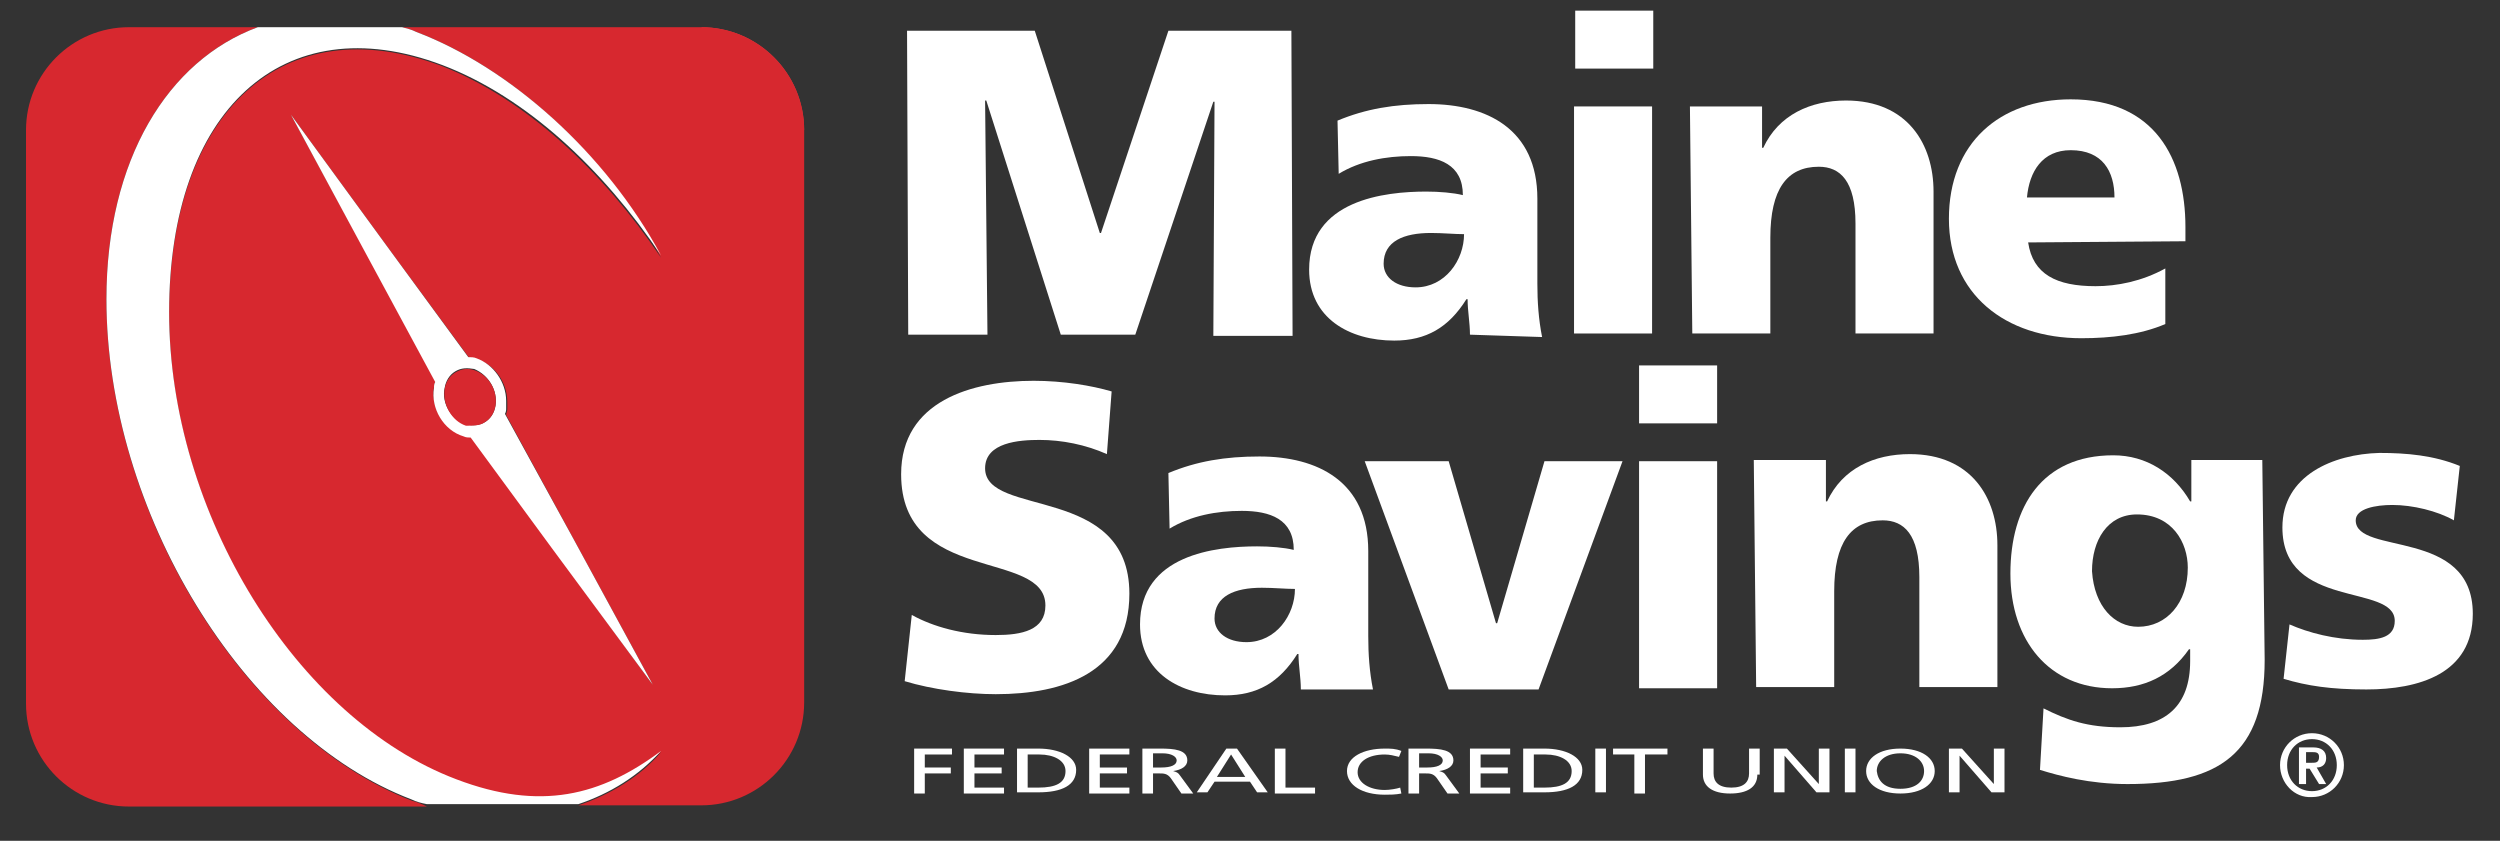 <?xml version="1.0" encoding="utf-8"?>
<!-- Generator: Adobe Illustrator 27.7.0, SVG Export Plug-In . SVG Version: 6.00 Build 0)  -->
<svg version="1.1" id="Layer_1" xmlns="http://www.w3.org/2000/svg" xmlns:xlink="http://www.w3.org/1999/xlink" x="0px" y="0px"
	 viewBox="0 0 211.4 71.1" style="enable-background:new 0 0 211.4 71.1;" xml:space="preserve">
<rect x="0" y="0" width="211.4" height="71.1" fill="#333333" stroke="none"/>
<style type="text/css">
	.st0{fill:#FFFFFF;}
	.st1{fill:#E03A3E;}
	.st2{fill:none;}
	.st3{fill:#D7282F;}
</style>
<g>
	<path class="st0" d="M76.7,2.6l10.8,0L93,19.7h0.1l5.7-17.1l10.4,0l0.1,25.8l-6.7,0l0.1-19.8h-0.1L96,28.3l-6.3,0L83.4,8.5h-0.1
		l0.2,19.8l-6.7,0L76.7,2.6z"/>
	<path class="st0" d="M124.3,28.3c0-1-0.2-2-0.2-3h-0.1c-1.5,2.4-3.4,3.5-6.1,3.5c-3.8,0-7.2-1.9-7.2-6c0-5.9,6.4-6.6,9.9-6.6
		c1.1,0,2.3,0.1,3.1,0.3c0-2.6-2-3.3-4.4-3.3c-2.1,0-4.3,0.4-6.1,1.5l-0.1-4.5c2.4-1,4.8-1.4,7.7-1.4c4.9,0,9.2,2.1,9.2,8l0,7.2
		c0,1.5,0.1,3,0.4,4.5L124.3,28.3z M119.7,24.3c2.5,0,4.1-2.3,4.1-4.5c-0.8,0-1.8-0.1-2.8-0.1c-2.3,0-4,0.7-4,2.6
		C117,23.5,118.1,24.3,119.7,24.3z"/>
	<path class="st0" d="M139.8,5.8l-6.6,0l0-4.9l6.6,0L139.8,5.8z M133.1,9l6.6,0l0,19.2l-6.6,0L133.1,9z"/>
	<path class="st0" d="M142.9,9l6.1,0l0,3.5l0.1,0c1.3-2.8,4-4,7-4c5.2,0,7.4,3.7,7.4,7.7l0,12l-6.6,0l0-9.3c0-3.6-1.3-4.8-3.1-4.8
		c-2.7,0-4.1,1.9-4.1,6l0,8.1l-6.6,0L142.9,9z"/>
	<path class="st0" d="M171.5,20.5c0.4,2.7,2.4,3.7,5.7,3.7c1.8,0,3.9-0.4,5.9-1.5l0,4.7c-2.1,0.9-4.6,1.2-7.1,1.2
		c-6.4,0-11.2-3.7-11.2-10.1c0-6.4,4.3-10.1,10.3-10.1c7.1,0,9.7,5,9.7,10.8l0,1.2L171.5,20.5z M178.8,16.7c0-2.2-1-4-3.7-4
		c-2.4,0-3.5,1.8-3.7,4L178.8,16.7z"/>
	<path class="st0" d="M77.1,52c1.8,1,4.3,1.7,7.1,1.7c2.2,0,4.2-0.4,4.2-2.5c0-4.8-12.2-1.7-12.2-11.1c0-6.2,6-7.9,11.2-7.9
		c2.5,0,4.9,0.4,6.6,0.9l-0.4,5.3c-1.8-0.8-3.8-1.2-5.7-1.2c-1.7,0-4.6,0.2-4.6,2.4c0,4.2,12.2,1.3,12.2,10.6
		c0,6.7-5.6,8.5-11.3,8.5c-2.4,0-5.4-0.4-7.7-1.1L77.1,52z"/>
	<path class="st0" d="M110,58.3c0-1-0.2-2-0.2-3h-0.1c-1.5,2.4-3.4,3.5-6.1,3.5c-3.8,0-7.2-1.9-7.2-6c0-5.9,6.4-6.6,9.9-6.6
		c1.1,0,2.3,0.1,3.1,0.3c0-2.6-2-3.3-4.4-3.3c-2.1,0-4.3,0.4-6.1,1.5L98.8,40c2.4-1,4.8-1.4,7.7-1.4c4.9,0,9.2,2.1,9.2,8l0,7.2
		c0,1.5,0.1,3,0.4,4.5L110,58.3z M105.4,54.3c2.5,0,4.1-2.3,4.1-4.5c-0.8,0-1.8-0.1-2.8-0.1c-2.3,0-4,0.7-4,2.6
		C102.7,53.5,103.8,54.3,105.4,54.3z"/>
	<path class="st0" d="M115.4,39l7.1,0l4,13.7h0.1l4-13.7l6.6,0l-7.1,19.3l-7.6,0L115.4,39z"/>
	<path class="st0" d="M145.2,35.8l-6.6,0l0-4.9l6.6,0L145.2,35.8z M138.6,39l6.6,0l0,19.2l-6.6,0L138.6,39z"/>
	<path class="st0" d="M148.3,38.9l6.1,0l0,3.5h0.1c1.3-2.8,4-4,7-4c5.2,0,7.4,3.7,7.4,7.7l0,12l-6.6,0l0-9.3c0-3.6-1.3-4.8-3.1-4.8
		c-2.7,0-4.1,1.9-4.1,6l0,8.1l-6.6,0L148.3,38.9z"/>
	<path class="st0" d="M191.5,55.8c0,7.9-3.8,10.5-11.6,10.5c-3.2,0-5.8-0.7-7.4-1.2l0.3-5.2c2,1,3.7,1.6,6.5,1.6
		c3.8,0,5.9-1.8,5.9-5.6l0-1h-0.1c-1.6,2.3-3.8,3.3-6.5,3.3c-5.3,0-8.6-4-8.6-9.7c0-5.7,2.7-10,8.7-10c2.8,0,5.1,1.5,6.5,3.9h0.1
		l0-3.5l6,0L191.5,55.8z M180.8,53c2.4,0,4.2-2,4.2-5c0-2.1-1.3-4.5-4.3-4.5c-2.5,0-3.8,2.2-3.8,4.8C177.1,51.3,178.8,53,180.8,53z"
		/>
	<path class="st0" d="M193.6,52.8c1.6,0.7,3.8,1.3,6.2,1.3c1.4,0,2.7-0.2,2.7-1.6c0-3.2-9.5-0.9-9.5-7.9c0-4.4,4.3-6.2,8.2-6.3
		c2.3,0,4.6,0.2,6.8,1.1l-0.5,4.6c-1.4-0.8-3.5-1.3-5.2-1.3c-1.4,0-3.1,0.3-3.1,1.3c0,3,9.9,0.6,9.9,7.9c0,5.1-4.6,6.4-9,6.4
		c-3,0-5-0.3-7-0.9L193.6,52.8z"/>
	<g>
		<path class="st0" d="M77.3,63.3h3.2v0.5h-2.3v1.1h2.2v0.5h-2.2v1.7h-0.9V63.3z"/>
		<path class="st0" d="M81.5,63.3h3.4v0.5h-2.5v1.1h2.3v0.5h-2.3v1.2h2.5v0.5h-3.4V63.3z"/>
		<path class="st0" d="M86,63.3h1.8c1.8,0,3.2,0.7,3.2,1.8c0,1.3-1.2,1.9-3.2,1.9H86V63.3z M86.9,66.6h0.9c1.5,0,2.3-0.4,2.3-1.4
			c0-0.9-1-1.4-2.2-1.4h-1V66.6z"/>
		<path class="st0" d="M92.1,63.3h3.4v0.5H93v1.1h2.3v0.5H93v1.2h2.5v0.5h-3.4V63.3z"/>
		<path class="st0" d="M96.6,63.3h1.5c1.2,0,2.3,0.1,2.3,1c0,0.5-0.5,0.8-1.2,0.9v0c0.3,0.1,0.4,0.1,0.6,0.4l1.1,1.5h-1L99,65.8
			c-0.3-0.4-0.6-0.4-1-0.4h-0.5v1.7h-0.9V63.3z M97.5,64.9h0.7c0.8,0,1.3-0.2,1.3-0.6c0-0.3-0.4-0.6-1.2-0.6h-0.8V64.9z"/>
		<path class="st0" d="M103.7,63.3h0.9l2.6,3.7h-0.9l-0.6-0.9h-3l-0.6,0.9h-0.9L103.7,63.3z M104.1,63.8l-1.2,1.9h2.4L104.1,63.8z"
			/>
		<path class="st0" d="M107.8,63.3h0.9v3.3h2.5v0.5h-3.4V63.3z"/>
		<path class="st0" d="M118.3,64c-0.4-0.1-0.8-0.2-1.2-0.2c-1.4,0-2.3,0.6-2.3,1.5c0,0.9,1,1.5,2.3,1.5c0.4,0,1-0.1,1.3-0.2l0.1,0.5
			c-0.5,0.1-1,0.1-1.4,0.1c-1.9,0-3.2-0.8-3.2-2c0-1.2,1.4-1.9,3.2-1.9c0.5,0,0.9,0,1.4,0.2L118.3,64z"/>
		<path class="st0" d="M119.1,63.3h1.5c1.2,0,2.3,0.1,2.3,1c0,0.5-0.5,0.8-1.2,0.9v0c0.3,0.1,0.4,0.1,0.6,0.4l1.1,1.5h-1l-0.9-1.3
			c-0.3-0.4-0.6-0.4-1-0.4H120v1.7h-0.9V63.3z M120,64.9h0.7c0.8,0,1.3-0.2,1.3-0.6c0-0.3-0.4-0.6-1.2-0.6H120V64.9z"/>
		<path class="st0" d="M124.3,63.3h3.4v0.5h-2.5v1.1h2.3v0.5h-2.3v1.2h2.5v0.5h-3.4V63.3z"/>
		<path class="st0" d="M128.8,63.3h1.8c1.8,0,3.2,0.7,3.2,1.8c0,1.3-1.2,1.9-3.2,1.9h-1.8V63.3z M129.7,66.6h0.9
			c1.5,0,2.3-0.4,2.3-1.4c0-0.9-1-1.4-2.2-1.4h-1V66.6z"/>
		<path class="st0" d="M134.9,63.3h0.9v3.7h-0.9V63.3z"/>
		<path class="st0" d="M138.3,63.8h-1.9v-0.5h4.6v0.5h-1.9v3.3h-0.9V63.8z"/>
		<path class="st0" d="M148.6,65.5c0,1.1-0.9,1.6-2.3,1.6c-1.5,0-2.3-0.6-2.3-1.6v-2.2h0.9v2.1c0,0.7,0.4,1.2,1.5,1.2
			s1.5-0.5,1.5-1.2v-2.1h0.9V65.5z"/>
		<path class="st0" d="M149.9,63.3h1.2l2.7,3h0v-3h0.9v3.7h-1.1l-2.7-3.1h0v3.1h-0.9V63.3z"/>
		<path class="st0" d="M156,63.3h0.9v3.7H156V63.3z"/>
		<path class="st0" d="M160.7,63.3c1.8,0,2.9,0.8,2.9,1.9c0,1.1-1.1,1.9-2.9,1.9c-1.8,0-2.9-0.8-2.9-1.9
			C157.8,64.1,158.9,63.3,160.7,63.3z M160.7,66.7c1.4,0,2-0.7,2-1.5c0-0.8-0.7-1.5-2-1.5c-1.3,0-2,0.7-2,1.5
			C158.8,66,159.3,66.7,160.7,66.7z"/>
		<path class="st0" d="M164.7,63.3h1.2l2.7,3h0v-3h0.9v3.7h-1.1l-2.7-3.1h0v3.1h-0.9V63.3z"/>
	</g>
	<g>
		<path class="st1" d="M59.3,2.3c4.8,0,8.7,3.9,8.7,8.7"/>
		<polygon class="st2" points="36.1,68.1 10.9,68.1 10.9,68.1 59.3,68.1 59.3,68.1 48.9,68.1 		"/>
		<path class="st3" d="M34.8,67.7C20.6,62.2,9,43.3,9,25.3c0-11.8,5.2-20.2,12.8-23H10.9c-4.8,0-8.7,3.9-8.7,8.7v48.5
			c0,4.8,3.9,8.7,8.7,8.7h25.2C35.7,68,35.2,67.8,34.8,67.7z"/>
		<path class="st3" d="M59.3,2.3H34c0.4,0.1,0.8,0.2,1.2,0.4c7.9,3,16,10.2,20.7,19.1C51,14.5,44.5,8.4,37.4,5.6
			C23.9,0.5,14.3,9.5,14.3,26.5c0,17,10.8,34.3,24.3,39.5c7.1,2.7,12.3,1.4,17.3-2.4c-1.8,2.1-4.3,3.6-7,4.5h10.4
			c4.8,0,8.7-3.9,8.7-8.7V11C68,6.2,64.1,2.3,59.3,2.3z M46.7,46.3l-6.9-9.4c-0.2,0-0.4-0.1-0.6-0.1c-1.7-0.5-2.8-2.4-2.5-4.1
			c0-0.2,0.1-0.3,0.1-0.5l-5.4-10L24.6,9.7L33,21.2l6.7,9.1c0.2,0,0.5,0.1,0.7,0.1c1.5,0.5,2.5,2,2.5,3.6c0,0.2,0,0.4,0,0.6
			c0,0.2-0.1,0.3-0.1,0.5l5.6,10.3l6.8,12.5L46.7,46.3z"/>
		<path class="st0" d="M9,25.3c0,17.9,11.6,36.9,25.8,42.3c0.4,0.2,0.8,0.3,1.3,0.4h12.8c2.7-0.9,5.1-2.4,7-4.5
			c-5.1,3.8-10.2,5.1-17.3,2.4c-13.5-5.1-24.3-22.5-24.3-39.5c0-17,9.6-26,23.1-20.9c7.1,2.7,13.6,8.8,18.5,16.1
			C51.2,12.9,43.1,5.7,35.2,2.7c-0.4-0.2-0.8-0.3-1.2-0.4H21.8C14.2,5.1,9,13.5,9,25.3z"/>
		<path class="st0" d="M42.7,35c0.1-0.2,0.1-0.3,0.1-0.5c0-0.2,0-0.4,0-0.6c0-1.6-1.1-3.1-2.5-3.6c-0.2-0.1-0.5-0.1-0.7-0.1L33,21.2
			L24.6,9.7l6.8,12.6l5.4,10c-0.1,0.2-0.1,0.3-0.1,0.5c-0.3,1.7,0.8,3.6,2.5,4.1c0.2,0.1,0.4,0.1,0.6,0.1l6.9,9.4l8.5,11.5
			l-6.8-12.5L42.7,35z M41.9,34.3c-0.1,0.6-0.4,1.1-0.9,1.4c-0.5,0.3-1,0.3-1.6,0.2c-1.2-0.4-2.1-1.8-1.8-3.1
			c0.1-0.6,0.4-1.1,0.9-1.4c0.5-0.3,1-0.3,1.6-0.2C41.3,31.7,42.1,33,41.9,34.3L41.9,34.3z"/>
		<path class="st3" d="M40.1,31.3c-0.6-0.2-1.1-0.1-1.6,0.2c-0.5,0.3-0.8,0.8-0.9,1.4c-0.2,1.3,0.6,2.7,1.8,3.1
			C40,36,40.6,36,41,35.7c0.5-0.3,0.8-0.8,0.9-1.4h0C42.1,33,41.3,31.7,40.1,31.3z"/>
	</g>
	<g>
		<path class="st0" d="M192.8,64.7c0-1.5,1.2-2.7,2.7-2.7c1.5,0,2.7,1.2,2.7,2.7c0,1.5-1.2,2.7-2.7,2.7
			C194,67.5,192.8,66.2,192.8,64.7z M197.6,64.7c0-1.3-0.9-2.2-2.1-2.2s-2.1,0.9-2.1,2.2c0,1.3,0.9,2.2,2.1,2.2S197.6,66,197.6,64.7
			z M194.4,63.2h1.2c0.7,0,1.1,0.3,1.1,0.9c0,0.5-0.3,0.8-0.8,0.8l0.8,1.4h-0.6l-0.8-1.3H195v1.3h-0.6V63.2z M195,64.5h0.5
			c0.3,0,0.6,0,0.6-0.5c0-0.4-0.3-0.4-0.6-0.4H195V64.5z"/>
	</g>
</g>
</svg>
